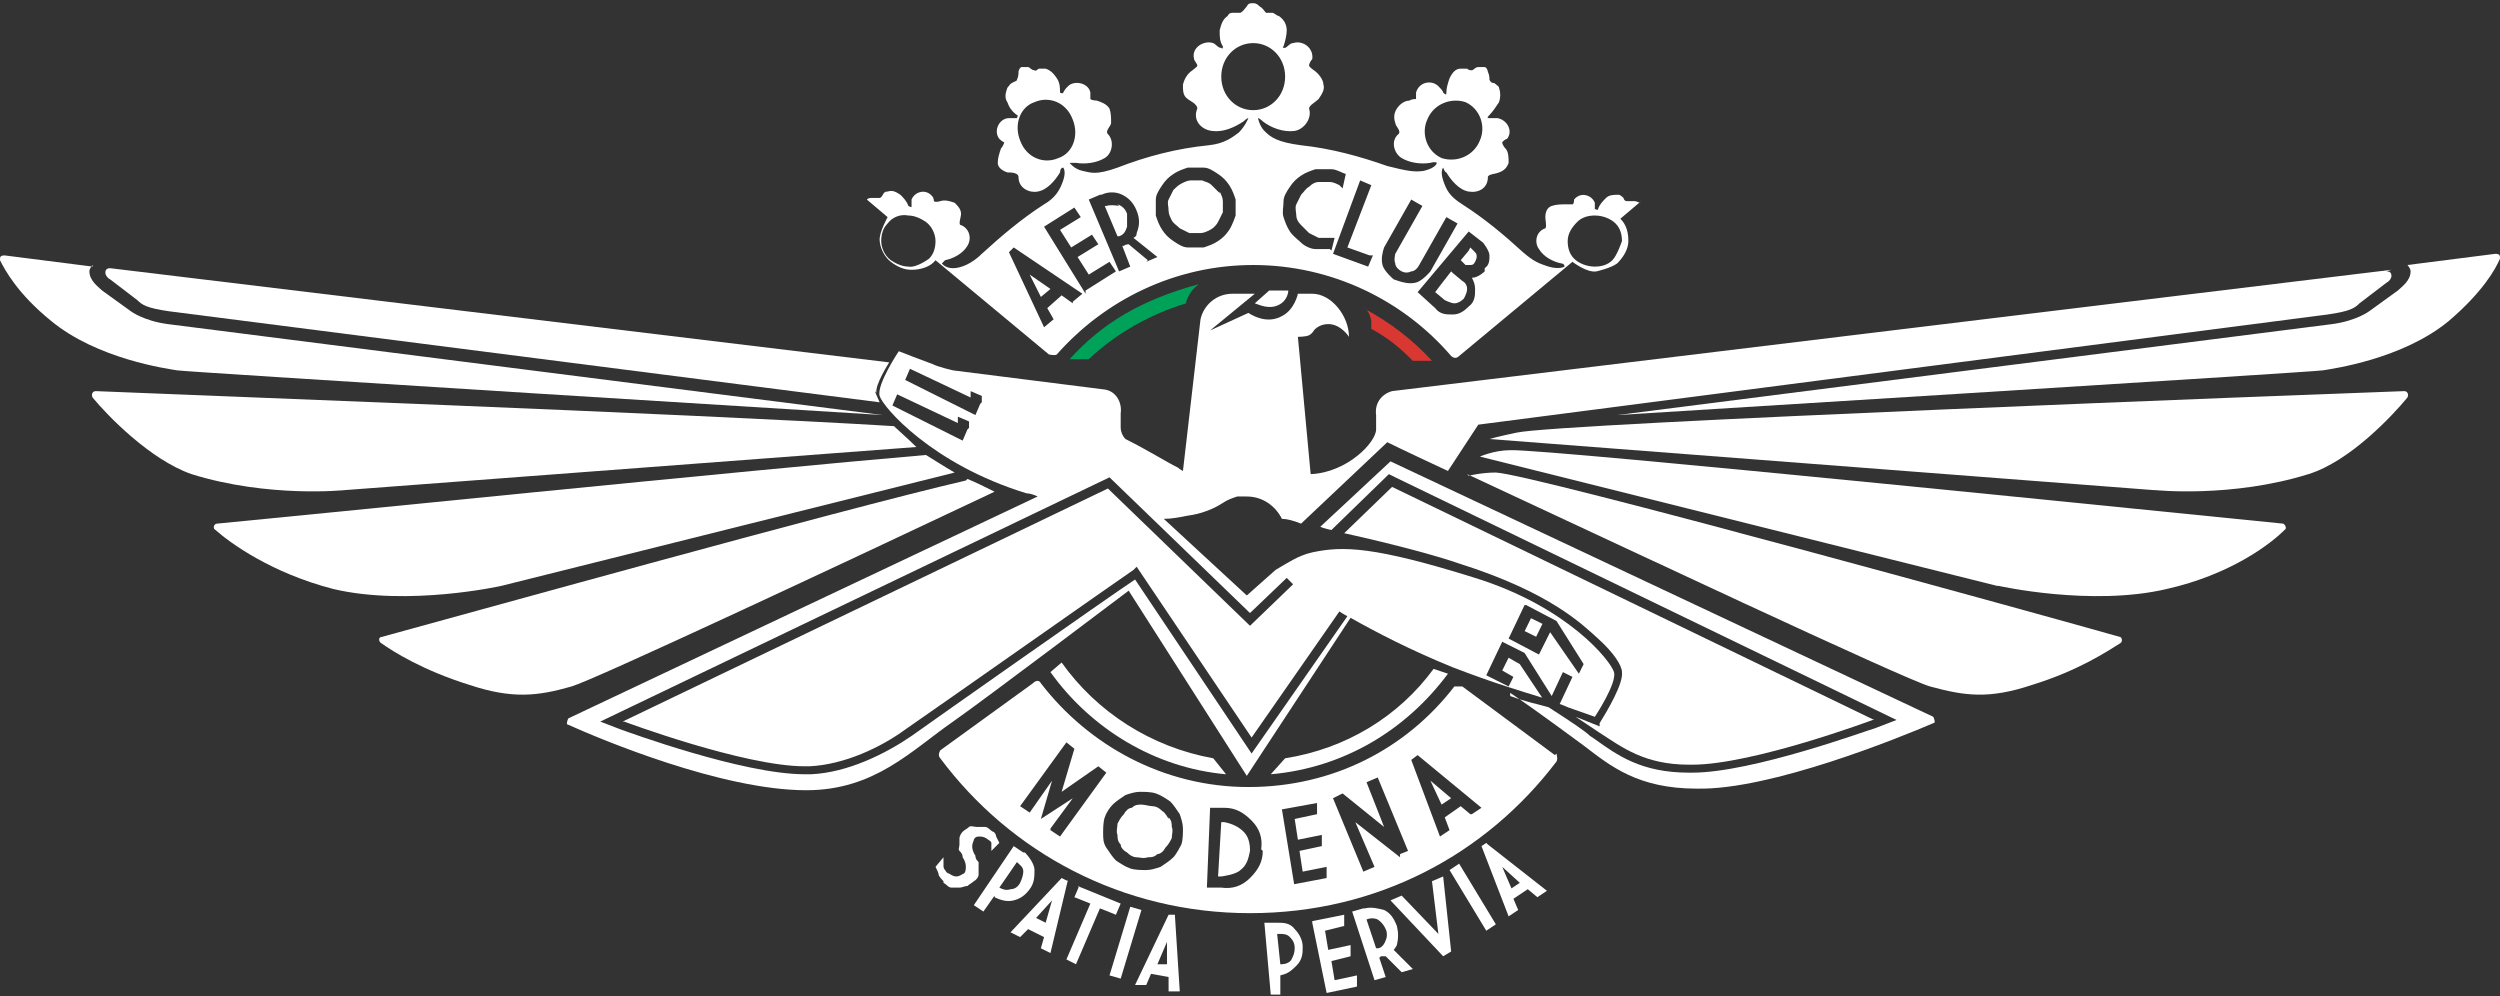 <?xml version="1.0" encoding="UTF-8"?><svg id="a" xmlns="http://www.w3.org/2000/svg" viewBox="0 0 15.66 6.24"><rect x="0" y="0" width="15.66" height="6.24" fill="#333333" stroke="none"/><defs><style>.d{fill-rule:evenodd;}.d,.e{fill:#fff;}.f{fill:#d93832;}.g{fill:#00a259;}</style></defs><g id="b"><g id="c"><path class="d" d="M5.61,2.67c-1.3-.08-4.55-.2-5.01-.22-.02,0-.03.02-.02.04.09.11.36.39.62.48.48.15.96.1.96.1l3.58-.27c-.05-.05-.13-.12-.14-.13Z"/><path class="d" d="M5.8,2.85c-1.06.09-4.01.39-4.44.43-.02,0-.03.03-.01.04.09.08.35.27.74.37.47.11,1.05-.02,1.05-.02l2.84-.71c-.07-.04-.13-.08-.18-.11Z"/><path class="d" d="M6.05,3.01c-.78.18-3.29.88-3.66.98-.02,0-.02.03,0,.04.07.05.26.17.55.26.27.09.43.07.64.01.14-.04,1.72-.78,2.65-1.22-.06-.03-.12-.06-.17-.08Z"/><path class="d" d="M.58,1.66s-.02.02-.02.04c0,.06.06.1.08.12l.18.13s.08.06.23.08l4.48.57s-4.36-.27-4.42-.28-.5-.07-.79-.31C.11,1.84.03,1.69,0,1.63c0-.02,0-.03.03-.03l.55.07"/><path class="e" d="M7.68,4.85c-.45-.04-.85-.29-1.1-.64l.07-.06c.22.31.56.53.95.6l.08.1ZM9.07,4.22c-.26.35-.65.59-1.11.63l.09-.1c.38-.06.71-.26.93-.56l.09.03Z"/><path class="e" d="M8.07,1.82s0,.06-.06.09c-.06.03-.12,0-.15-.01l.09-.08"/><path class="d" d="M13.5,3.07s.48.05.96-.1c.26-.08.53-.37.62-.48.01-.02,0-.04-.02-.04-.56.02-5.29.2-5.56.26-.1.02-.17.04-.17.04l4.16.32Z"/><path class="d" d="M12.52,3.67s.58.13,1.05.02c.4-.09.65-.28.74-.37.02-.01,0-.04-.01-.04-.51-.05-4.61-.47-4.84-.46-.1,0-.19.04-.19.04l3.24.81Z"/><path class="d" d="M9.19,2.97c.88.41,2.75,1.29,2.9,1.33.22.06.37.08.64-.01.29-.09.47-.21.55-.26.02-.01.01-.04,0-.04-.42-.12-3.68-1.02-3.91-1.03-.09,0-.17.02-.17.02Z"/><path class="d" d="M15.08,1.66s.02.02.02.04c0,.06-.06.1-.08.12l-.18.13s-.08.06-.23.08l-4.48.57s4.36-.27,4.42-.28.5-.07.79-.31c.21-.18.29-.32.32-.39,0-.02,0-.03-.03-.03l-.55.07"/><path class="g" d="M7.43,1.9c-.23.07-.44.19-.61.35h-.12c.2-.22.44-.37.81-.47,0,0-.03.02-.05.05s-.03.06-.03.06Z"/><path class="f" d="M8.54,1.93c.17.09.31.2.43.33h-.12c-.08-.08-.15-.14-.26-.2,0,0,0-.02,0-.05-.01-.05-.03-.07-.03-.07Z"/><path class="e" d="M5.48,2.45s.02.05.03.07L1.06,1.95c-.14-.02-.17-.04-.2-.07h0s-.17-.13-.17-.13c-.02-.01-.03-.03-.03-.04s0-.03.03-.03l4.88.59s-.09.14-.08.19Z"/><path class="e" d="M10.02,4.53c.05-.08.15-.25.14-.32,0-.04-.05-.12-.15-.21-.1-.09-.3-.29-.87-.47-.26-.09-.72-.19-.72-.19l.3-.29,3.02,1.46h-.01s-.75.28-1.13.28h-.02c-.28,0-.42-.11-.56-.2l-.03-.02s-.06-.04-.12-.08l.15.06Z"/><path class="e" d="M9.46,4.36c.11.04.17.05.24.07.14.09.23.15.26.18l.03.02c.14.1.29.21.59.21h.02c.38,0,1.11-.27,1.15-.28l.13-.05-3.14-1.52-.04-.02-.36.35s-.05-.01-.07-.02l.44-.41,3.4,1.6s.02.04,0,.04c-.21.09-1.02.42-1.48.41-.37,0-.54-.14-.71-.27-.07-.05-.24-.18-.46-.33Z"/><path class="e" d="M5.91,5.52s-.03-.03-.03-.04c0-.01-.01-.03-.02-.05l.05-.06s0,.03,0,.03,0,.01,0,.02,0,.02.01.03c0,0,.01.02.02.02.02.01.03.02.05.02.02,0,.03-.01.05-.02.01-.01.01-.03.01-.04,0-.01,0-.03-.02-.06,0-.02-.01-.03-.02-.04s0-.02,0-.04,0-.03,0-.04c0-.01.01-.03.02-.04.01-.01.03-.02.04-.03s.03,0,.05,0c.02,0,.03,0,.05,0,.02,0,.03.02.05.03.01,0,.02.02.02.03,0,0,.01.02.02.04l-.05.05s0-.02,0-.02c0,0,0,0,0-.01,0,0,0-.01,0-.02,0,0,0-.01-.02-.02-.01-.01-.03-.02-.05-.02-.02,0-.03,0-.04.02,0,.01-.01.02-.01.04,0,.01,0,.03.02.06,0,.02.01.03.02.04,0,.01,0,.02,0,.04,0,.01,0,.03,0,.04,0,.01-.01.03-.03.04-.01.01-.03.02-.04.03-.02,0-.03.01-.05.01-.02,0-.04,0-.05,0-.02,0-.03-.02-.05-.03Z"/><path class="e" d="M6.23,5.61l-.07.1-.06-.04.25-.37.06.04h.01s.06.06.06.11c0,.04,0,.08-.03.12-.03.04-.06.06-.1.07s-.08,0-.12-.02c0,0,0,0,0,0ZM6.37,5.4l-.11.16s0,0,0,0c.02.01.04.02.07.01.03,0,.05-.02.06-.04.01-.02.02-.05.02-.07,0-.03-.02-.04-.04-.06h-.01Z"/><path class="e" d="M6.69,5.51l-.11.46-.06-.03.02-.07-.1-.05-.05.05-.06-.03.32-.34.04.02ZM6.49,5.75l.06.03.04-.14-.1.11Z"/><path class="e" d="M6.75,5.55l.27.11-.03.07-.1-.04-.15.35-.06-.03.15-.35-.1-.04.03-.07Z"/><path class="e" d="M7.08,5.68l.07.02-.13.43-.07-.02.13-.43Z"/><path class="e" d="M7.36,5.74l.03.47h-.07s0-.09,0-.09l-.11-.02-.03.07h-.07s.21-.44.21-.44h.04ZM7.24,6.04h.07s0-.14,0-.14l-.06.14Z"/><path class="e" d="M8.02,6.11v.12s-.06,0-.06,0l-.04-.45h.07s.01,0,.01,0c.04,0,.08,0,.11.04.03.03.05.07.05.11,0,.04,0,.08-.04.12s-.06.05-.1.06c0,0,0,0-.01,0ZM8,5.85l.02.19s0,0,.01,0c.02,0,.05-.01.06-.03s.02-.04.02-.07-.01-.05-.03-.07c-.02-.02-.04-.02-.07-.02h-.01Z"/><path class="e" d="M8.22,5.77l.2-.04v.07s-.12.03-.12.03l.02.12.14-.03v.07s-.12.03-.12.03l.02.12.14-.03v.07s-.19.04-.19.04l-.09-.44Z"/><path class="e" d="M8.64,6l.04.12-.07.02-.14-.43.07-.02h0s0,0,.01,0c.04-.01.08,0,.12.01.04.02.06.05.08.1.01.04.01.08,0,.12,0,0-.01.02-.02.03l.12.12-.07.02-.1-.1s-.02,0-.02,0c0,0,0,0-.01,0ZM8.56,5.76l.06.18s0,0,.01,0c.02,0,.04-.02.05-.05.01-.02.01-.05,0-.07s-.02-.04-.05-.06c-.02-.01-.05-.01-.07,0,0,0,0,0-.01,0Z"/><path class="e" d="M9.09,5.96l-.05.03-.33-.35.07-.03.23.24-.04-.33.07-.03.05.47Z"/><path class="e" d="M9.08,5.45l.06-.04.23.38-.06.04-.23-.38Z"/><path class="e" d="M9.32,5.29l.37.29-.06.04-.06-.05-.09.06.03.07-.06.04-.17-.44.03-.02ZM9.46,5.57l.06-.04-.11-.1.06.14Z"/><path class="e" d="M9.2,1.57l-.05.06.03.03s.02,0,.03,0,.02,0,.03-.02c0,0,.01-.02.01-.03,0-.01,0-.02-.01-.03l-.03-.03Z"/><path class="e" d="M10.27,1.27s-.02-.01-.03-.01c-.01,0-.03,0-.05,0-.01,0-.02-.01-.02-.02,0,0-.02-.02-.03-.02-.03,0-.06,0-.08.02-.02.02-.04.04-.05.07,0,.01-.01,0-.02,0,0-.01,0-.03,0-.04-.02-.05-.09-.07-.13-.02,0,0,0,.03-.01.03,0,0-.03,0-.04,0-.03,0-.06,0-.09.01-.03.01-.04.04-.04.07,0,.02.01.06,0,.07-.06.02-.07.09-.04.13.03.05.09.08.14.09,0,0,.02,0,.02.02,0,0-.03.02-.1,0-.06-.02-.09-.03-.16-.09-.12-.11-.24-.21-.38-.3-.08-.05-.1-.09-.12-.15s0-.08,0-.08h0s.01.03.02.03c.03.05.08.11.14.12.06.01.12-.02.12-.09,0-.02.05-.02.07-.03.03-.01.05-.03.06-.06,0-.03,0-.07-.02-.09,0,0-.02-.02-.02-.04,0,0,.02-.02.03-.02.04-.05,0-.12-.06-.13-.02,0-.03,0-.05,0-.01,0-.02,0,0-.02.02-.02.04-.05.06-.08.01-.03.01-.06,0-.09,0-.01-.02-.02-.03-.03-.01,0-.02,0-.03-.02,0-.01,0-.03-.01-.05,0-.01-.01-.03-.02-.03-.01,0-.03,0-.04,0-.02,0-.03.02-.04.02-.01,0-.02,0-.03-.01-.01,0-.03,0-.04,0-.03,0-.05.02-.07.06-.01.03-.02.06-.02.09,0,.01,0,.02-.02,0,0-.01-.02-.03-.03-.04-.04-.04-.12-.03-.14.04,0,0,0,.03,0,.04,0,0-.03,0-.04.01-.03,0-.06.02-.08.05-.02.03-.02.06-.01.09,0,.02.04.05.02.07-.05.04-.03.12.02.15.05.03.12.04.18.03,0,0,.03-.01.04,0,0,0,0,.03-.08.05-.06.01-.11,0-.23-.03-.17-.06-.35-.11-.54-.13-.15-.02-.19-.05-.23-.09-.03-.03-.04-.08-.04-.08.01,0,.03.02.03.02.05.04.13.07.2.06.06-.01.11-.08.09-.14,0-.02.04-.04.06-.06.02-.03.04-.06.03-.09,0-.03-.03-.07-.06-.09,0,0-.03-.02-.03-.03,0-.01.01-.03.02-.04.01-.07-.06-.12-.12-.1-.02,0-.03.02-.05.03-.01,0-.02,0-.01-.01.01-.03.02-.07.02-.1,0-.04-.02-.07-.05-.09-.01,0-.03-.02-.04-.02-.01,0-.03,0-.04,0-.01-.01-.02-.03-.04-.04-.01-.01-.02-.02-.04-.02-.02,0-.03,0-.04.02-.01.01-.02.03-.04.04-.01,0-.03,0-.04,0-.02,0-.03,0-.04.02-.03.02-.04.05-.05.09,0,.04,0,.07.02.1,0,.01,0,.02-.01.01-.02,0-.03-.02-.05-.03-.06-.02-.14.03-.12.1,0,.01.02.03.02.04,0,.01-.02.02-.03.03-.03.02-.05.05-.06.09,0,.04,0,.07.03.09.01.01.06.03.06.06-.03.07.02.13.09.14.07.01.14-.02.2-.06,0,0,.02-.02.03-.02h0s-.02.05-.06.09c-.04.03-.09.07-.19.08-.2.02-.39.07-.57.14-.14.05-.17.03-.22.02-.05-.01-.08-.05-.08-.05,0,0,.03,0,.04,0,.06.01.13,0,.18-.03.05-.03.06-.11.02-.15-.02-.02.02-.05.02-.07,0-.03,0-.06-.01-.09-.02-.03-.05-.04-.08-.05,0,0-.03,0-.04-.01,0,0,0-.03,0-.04-.01-.06-.1-.08-.14-.04-.01.01-.02.02-.03.04,0,.01-.02,0-.02,0,0-.03,0-.06-.02-.09-.02-.03-.04-.05-.07-.06-.01,0-.03,0-.04,0-.01,0-.02.02-.03.01-.02,0-.03-.02-.04-.02-.01,0-.03,0-.04,0-.01,0-.02.02-.02.03,0,.01,0,.03-.01.05,0,.01-.02.01-.03.02-.01,0-.02.02-.03.03-.01.03-.02.06,0,.09.01.03.03.06.06.08.01,0,0,.02,0,.02-.02,0-.03,0-.05,0-.06,0-.1.08-.06.13,0,0,.02.02.03.02,0,.01-.01.03-.02.04-.01.03-.02.06-.02.09,0,.03.03.05.06.06.02,0,.07,0,.07.03,0,.07.07.1.12.09.06-.01.11-.07.14-.12,0,0,0-.03.02-.03,0,0,.02.02,0,.08-.02.06-.05.11-.12.15-.14.09-.27.2-.39.31-.06.06-.13.09-.18.09s-.07-.03-.07-.03h0s.01-.01.02-.02c.05-.01.11-.04.14-.09.03-.05.01-.11-.04-.13-.02,0,0-.05,0-.07,0-.03-.02-.05-.04-.07-.03-.01-.06-.02-.09-.01,0,0-.03.01-.04,0,0,0,0-.02-.01-.03-.04-.05-.11-.03-.13.02,0,.01,0,.03,0,.04,0,.01,0,.01-.02,0-.01-.03-.03-.05-.05-.07-.03-.02-.05-.03-.08-.02-.01,0-.02,0-.03.02,0,0-.01.02-.02.02-.01,0-.03,0-.05,0-.01,0-.02,0-.03.01l.13.11s-.05.09-.05.14c0,.05.03.11.07.14.04.03.08.05.13.05h0c.06,0,.12-.02.15-.06l.71.59s.04.01.05,0c.3-.34.74-.56,1.23-.56s.94.22,1.24.57c.01.01.03.02.05,0l.71-.59s.09.07.15.06h0s.09-.02.13-.05c.04-.04.07-.09.07-.14,0-.05-.01-.1-.05-.14l.13-.11ZM5.82,1.62s-.08.06-.13.05c-.04,0-.08-.02-.11-.04-.04-.03-.06-.08-.06-.12,0-.04.01-.08.04-.11.03-.04.08-.06.13-.05.04,0,.08.02.11.04.04.03.06.08.06.12,0,.04-.01.08-.04.11ZM6.63.99c-.09.04-.2,0-.24-.11-.04-.1,0-.21.09-.24.09-.04.2,0,.24.11.04.1,0,.21-.09.24ZM6.72,1.9l-.07-.05-.09.08.04.07-.06.05-.22-.47.03-.03.43.29-.06.05ZM6.8,1.84l-.26-.42.19-.12.04.06-.13.08.07.11.13-.08.04.06-.13.08.07.11.13-.08.04.06-.19.12ZM7.19,1.63l-.12-.1s-.02,0-.03.01c0,0,0,0-.01,0l.05.13-.07.03-.19-.45.07-.03h0s0,0,.01,0c.04-.02.09-.02.13,0,.04.02.07.05.09.1.02.05.02.09,0,.14,0,.01,0,.02-.02.03l.15.12-.07.03ZM7.74,1.35s-.02.06-.04.09c-.02.03-.04.05-.07.07-.03.02-.06.03-.09.04-.03,0-.07,0-.1,0-.03,0-.06-.02-.09-.04s-.05-.04-.07-.07-.03-.06-.04-.09c0-.03,0-.07,0-.1s.02-.06.04-.09.04-.05.07-.07c.03-.02.06-.03.09-.04.03,0,.07,0,.1,0,.03,0,.06.02.09.04.03.02.05.04.07.07.02.03.03.06.04.09,0,.03,0,.07,0,.1ZM7.65.48c0-.12.09-.21.2-.21s.2.09.2.21-.09.21-.2.21-.2-.09-.2-.21ZM8.94.75c.04-.1.15-.14.24-.11.09.04.13.15.09.24-.04.1-.15.14-.24.11-.09-.04-.13-.15-.09-.24ZM8.33,1.56s-.06,0-.09,0c-.03,0-.07-.02-.09-.04s-.05-.04-.07-.07c-.02-.03-.03-.06-.04-.09s0-.06,0-.1c0-.03.02-.06.04-.09.02-.03.04-.05.07-.07s.06-.03.09-.04c.03,0,.07,0,.1,0,.03,0,.06.02.09.03l-.02.09s-.01-.01-.02-.02c-.02-.01-.04-.02-.06-.02-.02,0-.05,0-.07,0-.02,0-.04.01-.06.03-.02.01-.03.03-.05.05-.01.02-.02.04-.03.06s0,.05,0,.07c0,.02.01.04.03.06s.03.03.05.05c.02.01.04.02.06.03.02,0,.05,0,.07,0,0,0,.02,0,.03,0l-.02.08ZM8.6,1.6l-.03.07-.22-.08.17-.46.07.03-.15.39.14.05ZM8.73,1.75s-.06-.05-.07-.09c-.01-.04,0-.08.01-.11l.17-.3.07.04-.17.3s-.01.04,0,.06c0,.02.02.04.04.05.02.01.04.01.06,0,.02,0,.04-.02.05-.04l.17-.3.07.04-.17.3s-.05.06-.09.07-.08,0-.11-.01ZM9.3,1.7s-.04.04-.08.04c.01.02.02.04.02.07,0,.04,0,.08-.04.11-.03.03-.06.05-.1.05s-.08,0-.11-.04l-.11-.1.32-.38.09.07s.04.05.04.08c0,.03,0,.06-.03.08ZM10.16,1.51s-.03.09-.06.12c-.03.03-.07.04-.11.04-.05,0-.1-.02-.13-.05-.03-.03-.04-.07-.04-.11,0-.05.03-.09.06-.12.03-.03.07-.04.11-.04.05,0,.1.02.13.05.03.03.04.07.04.11Z"/><path class="e" d="M7.01,1.29s-.05-.01-.08,0c0,0,0,0-.01,0l.08.19s0,0,.01,0c.03-.01.04-.03.05-.06,0-.03,0-.05,0-.08-.01-.03-.03-.05-.06-.06Z"/><polygon class="e" points="6.58 1.81 6.45 1.72 6.52 1.86 6.58 1.81"/><path class="e" d="M7.64,1.21s-.03-.03-.05-.05-.04-.02-.06-.03c-.02,0-.04,0-.07,0-.02,0-.04.01-.06.02-.02.01-.04.03-.05.04-.01.02-.02.04-.03.06s0,.04,0,.07c0,.02.01.04.02.06.01.02.03.03.05.05.02.01.04.02.06.03.02,0,.04,0,.07,0,.02,0,.04-.01.06-.02.02-.01.04-.03.05-.05.01-.02.02-.04.03-.06,0-.02,0-.04,0-.07,0-.02-.01-.04-.02-.06Z"/><path class="e" d="M9.09,1.7l-.07.09-.03.04.06.05s.04.02.06.02c.02,0,.04-.01.06-.03.01-.02.02-.04.02-.06s-.01-.04-.03-.05l-.06-.05Z"/><path class="e" d="M9.74,4.73l-.58-.43s-.04,0-.05,0c-.3.39-.76.63-1.29.63s-1-.26-1.3-.65c-.01-.02-.03-.02-.05,0l-.58.42s-.02.03,0,.05c.44.59,1.14.97,1.94.97s1.48-.37,1.92-.95c.01-.02,0-.04,0-.05ZM6.58,5.19l.14-.19-.2.13.07-.24-.14.2-.06-.04.29-.4.05.04-.08.27.23-.16.05.04-.29.4-.06-.04ZM7.4,5.29s-.03.06-.05.08c-.02.02-.05.04-.08.06-.03.01-.06.02-.09.02-.03,0-.07,0-.1-.01-.03-.01-.06-.03-.09-.05-.02-.02-.04-.05-.06-.08s-.02-.06-.02-.09c0-.03,0-.07.01-.1.01-.03.03-.06.05-.08.02-.02.05-.04.08-.06.03-.01.06-.02.09-.02.03,0,.07,0,.1.01.03.01.06.03.09.05.02.02.04.05.06.08.01.03.02.06.02.09,0,.03,0,.07-.01.1ZM7.91,5.33c0,.07-.03.12-.08.17-.05.05-.11.07-.18.06h-.09s.02-.5.02-.5h.09c.07,0,.12.03.17.08.05.05.07.11.06.18ZM8.11,5.56l-.08-.49.22-.04v.07s-.14.03-.14.03l.02.13.15-.03v.07s-.14.03-.14.03l.02.13.15-.03v.07s-.21.04-.21.04ZM8.77,5.37l-.28-.22.12.28-.07.03-.19-.46.06-.03.26.21-.11-.28.07-.03.19.46-.05.02ZM9.21,5.1l-.06-.05-.1.07.03.08-.06.04-.18-.48.04-.03.4.33-.06.04Z"/><path class="e" d="M7.32,5.13s-.02-.04-.04-.05c-.02-.02-.04-.03-.06-.03-.02,0-.05-.01-.07-.01-.02,0-.04,0-.06.02-.02,0-.04.02-.05.04-.02.02-.03.04-.04.06,0,.02-.01.05,0,.07,0,.02,0,.04.02.06,0,.02.02.04.04.05.02.02.04.03.06.03.02,0,.04.01.07,0,.02,0,.04,0,.06-.02.02,0,.04-.02.05-.04.02-.02.03-.04.04-.06,0-.02.01-.05,0-.07,0-.02,0-.04-.02-.06Z"/><polygon class="e" points="9.09 5 8.96 4.89 9.03 5.04 9.09 5"/><path class="e" d="M7.67,5.15h-.02s-.02.34-.02.34h.02s.09-.01.12-.04c.04-.03.05-.07.06-.12,0-.05-.01-.09-.04-.12-.03-.03-.07-.05-.12-.06Z"/><rect class="e" x="9.56" y="3.9" width=".09" height=".08" transform="translate(1.84 10.82) rotate(-63.88)"/><path class="e" d="M14.98,1.69l-6.26.76c-.07.02-.11.08-.1.15,0,.03,0,.06,0,.09,0,.08-.18.27-.41.28l-.08-.86s.05,0,.07-.01c.02-.01.03-.03.03-.03,0,0,.03-.04.09-.04.08,0,.13.08.13.08,0-.13-.11-.27-.23-.27h-.09s-.02.1-.1.14c-.09.05-.18,0-.21-.02l-.24.11.28-.23h-.14c-.1,0-.18.07-.2.16l-.11.95s-.02-.01-.03-.02c-.08-.04-.19-.11-.33-.18-.02-.02-.03-.05-.03-.07,0-.03,0-.06,0-.09.01-.07-.03-.14-.1-.15l-.95-.12s-.09-.02-.13-.04c-.03-.01-.21-.08-.21-.08,0,0-.14.21-.12.28.02.07.33.43.92.61.02,0,.05.01.07.02l-2.94,1.39s-.02.04,0,.04c.2.09.96.41,1.49.41.43,0,.66-.25.92-.43.2-.14,1.1-.82,1.1-.82l.74,1.16.65-.99c.16.09.37.2.64.31.26.1.43.15.56.19l-.14-.21-.07-.04-.04.08.07.04-.03.06-.14-.07.1-.21.14.07.17.27.07-.15.06.03-.08.17s.03.01.05.02c.03.01.17.06.17.06,0,0,.14-.21.12-.28-.02-.07-.29-.41-.87-.59-.64-.2-.83-.2-1.02-.16-.09.02-.16.07-.23.11l-.18.16-.52-.48c.05,0,.1-.01.15-.02.08-.01.16-.04.22-.08.03-.02.06-.03.09-.04.02,0,.04,0,.06,0,.1,0,.18.06.22.14.03,0,.07.01.12.03l.54-.51s.1.05.38.18l.19-.29,5.32-.69c.14-.02.17-.04.2-.07h0s.17-.13.17-.13c.02-.01.03-.03.03-.04,0-.01,0-.03-.03-.03ZM6.06,2.69l-.03.07-.44-.22.03-.07.38.18v-.04s.07.03.07.03v.04ZM6.14,2.53l-.03.07-.44-.22.03-.07.38.18v-.04s.07.03.07.03v.04ZM9.56,3.79l.19.1.17.27-.03.06-.18-.26-.07.14-.19-.1.1-.21ZM7.83,3.84l.23-.22.04.04-.27.26-.89-.86-3.04,1.46h.01s.75.28,1.13.28c.01,0,.02,0,.03,0,.22-.01.45-.12.6-.23.16-.11,1.37-.96,1.43-1l.02-.02.72,1.07.55-.79s.03.02.05.03l-.6.86-.73-1.09c-.18.12-1.26.88-1.4.98-.16.11-.4.23-.63.24-.01,0-.02,0-.04,0-.39,0-1.12-.27-1.15-.28l-.13-.05,3.19-1.53.88.85Z"/></g></g></svg>